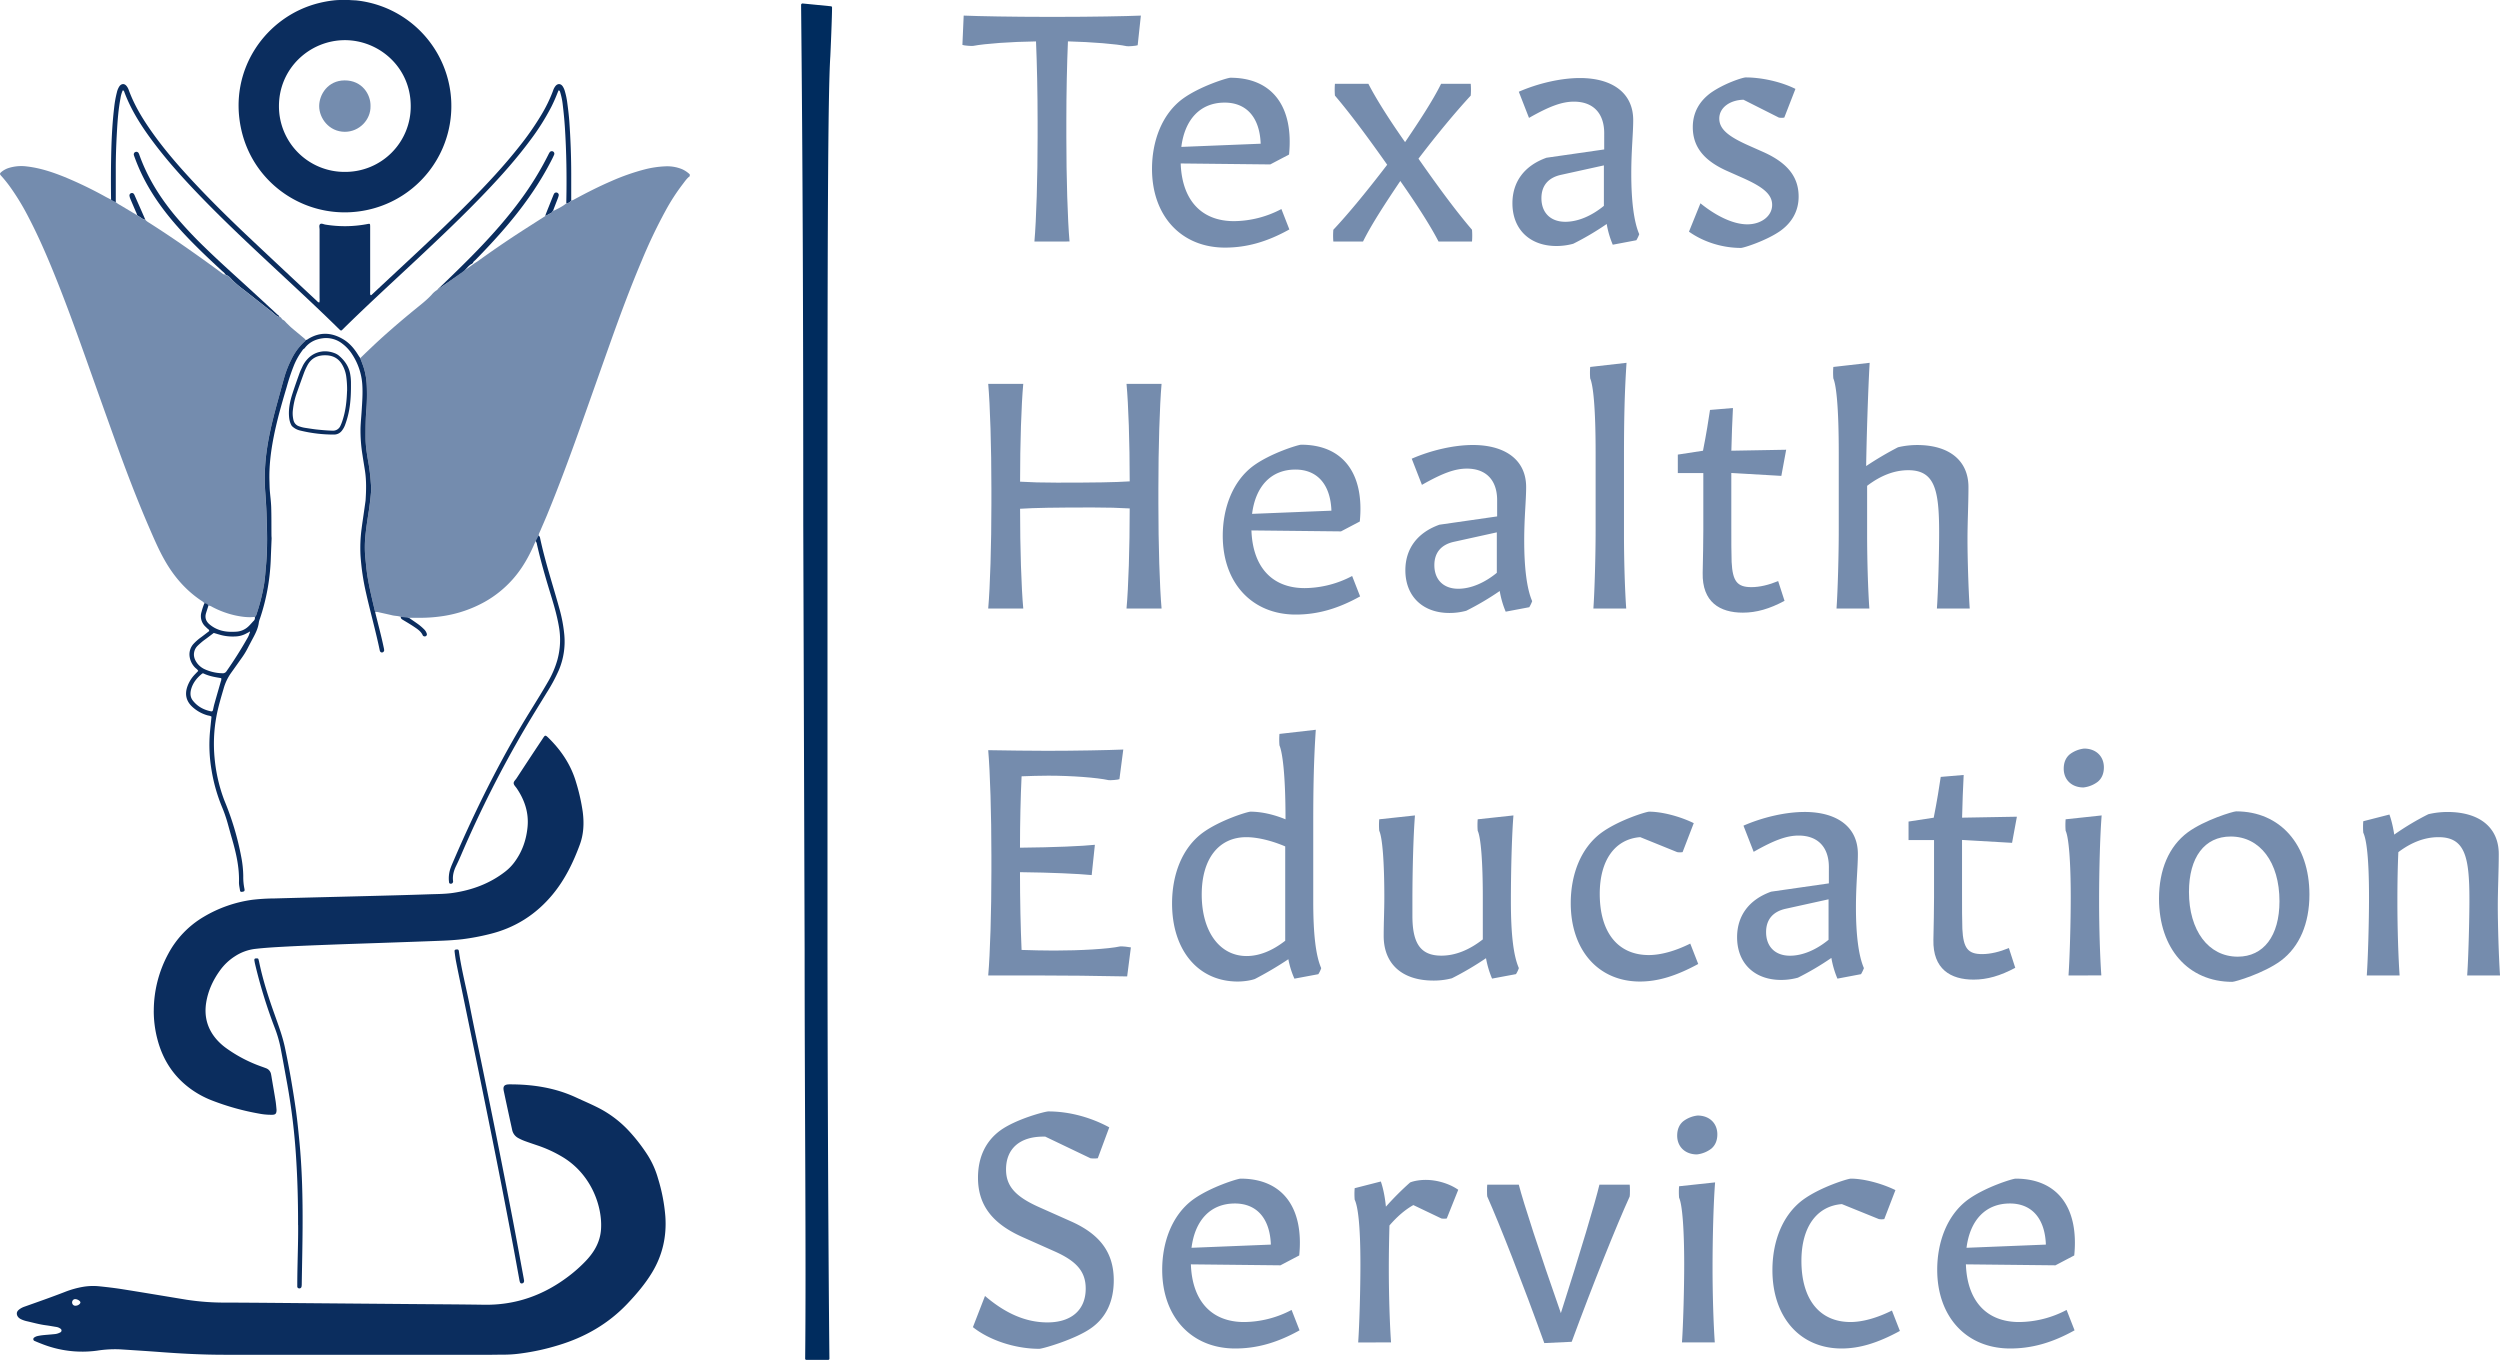 <svg xmlns="http://www.w3.org/2000/svg" xmlns:xlink="http://www.w3.org/1999/xlink" viewBox="0 0 2588.82 1408.16"><defs><style>.cls-1{fill:none;}.cls-2{clip-path:url(#clip-path);}.cls-3{clip-path:url(#clip-path-2);}.cls-4{fill:#0b2d5e;}.cls-5{fill:#748cae;}.cls-6{fill:#758cad;}.cls-7{fill:#002c5e;}</style><clipPath id="clip-path" transform="translate(0 0)"><rect class="cls-1" width="714.29" height="1402.95"/></clipPath><clipPath id="clip-path-2" transform="translate(0 0)"><rect class="cls-1" width="714.29" height="1402.95"/></clipPath></defs><title>THES Logo stacked</title><g id="Layer_2" data-name="Layer 2"><g id="THES_Logo_clean" data-name="THES Logo clean"><g id="THES_Logo" data-name="THES Logo"><g class="cls-2"><g class="cls-3"><path class="cls-4" d="M119.87,209.31c-2.19-.59-4.85.43-4.85-2.33-.26-17.08-.19-35.74.28-52.83.4-14.21,1.24-28.39,2.89-42.52a111.38,111.38,0,0,1,2.85-16,19.17,19.17,0,0,1,2.54-6.17c2.14-3,5.27-3.22,7.54-.32a13.92,13.92,0,0,1,2.08,3.75c6,16.52,15.12,31.28,25.28,45.46,13.43,18.73,28.6,36,44.36,52.76,18.72,19.9,38.28,39,58.17,57.69q33.48,31.53,67.15,62.87c.66.61,1.15,1.53,2.59,1.5a18.52,18.52,0,0,0,.18-4.54q0-35.44,0-70.91c0-1.89-.82-4.28.48-5.54s3.6.07,5.39.37a124.36,124.36,0,0,0,43.83-.58c2.5-.46,2.62-.35,2.69,2.32,0,1.12,0,2.24,0,3.35q0,31.64,0,63.25c0,1.56-.27,3.15.28,4.62.85.45,1.25-.19,1.67-.59,33.75-31.7,68.09-62.8,100.68-95.73,18.32-18.52,36.08-37.54,52.2-58a293,293,0,0,0,22.15-31.81A149.61,149.61,0,0,0,572.68,94a15.11,15.11,0,0,1,2.67-5.06c2.28-2.58,5.22-2.46,7.26.35a17.28,17.28,0,0,1,2.33,5.22,76.91,76.91,0,0,1,2.58,12.65c.81,6,1.52,12,2,18.09q1.95,27.24,2,54.56c0,9.27,0,18.53,0,27.79a6.57,6.57,0,0,1-5,3.07c0-.48-.11-1-.1-1.43.56-25.88.19-51.74-1.48-77.57-.49-7.64-1.26-15.28-2.16-22.88a69.21,69.21,0,0,0-2.65-13.12c-.27-.84-.32-1.87-1.71-2.1-.41,1-.84,2-1.25,3-1.86,4.76-3.92,9.42-6.22,14A240.83,240.83,0,0,1,549.23,145c-14.17,19.17-30,36.91-46.45,54.13-22.5,23.59-46.13,46-69.9,68.3-26.22,24.57-52.8,48.76-78.35,74-.42.42-.8,1-1.82.74a16.41,16.41,0,0,1-1.28-1.07C327,317,301.66,293.8,276.58,270.34c-23.56-22-47-44.2-69.4-67.43-16.3-16.91-32.1-34.27-46.35-53-13-17.06-24.79-34.86-32.27-55.16a1.48,1.48,0,0,0-1.46-1.13,30,30,0,0,0-2.32,8.14c-2.14,11.16-3,22.47-3.64,33.78-.77,13.39-1.3,26.8-1.25,40.22,0,11.18,0,22.35,0,33.53" transform="translate(0 0)"/><path class="cls-4" d="M415,638.89c2.11-2.22,2.2-2.27,4.19-1.31,1.51.72,3,1.54,4.47,2.32,3.39,2.34,6.83,4.61,10.14,7.06a58.26,58.26,0,0,1,5.36,4.71,10.51,10.51,0,0,1,2.74,4.41,2.11,2.11,0,0,1-.74,2.55,2.45,2.45,0,0,1-3.05-.27,1.74,1.74,0,0,1-.3-.37c-1.81-4.17-5.46-6.53-9-8.91s-7.52-4.75-11.32-7c-1.27-.76-2.52-1.41-2.48-3.15" transform="translate(0 0)"/><path class="cls-4" d="M452.51,300.36c14.08-13.46,28.12-27,41.66-41,16.1-16.68,31.44-34,45.15-52.73a321.68,321.68,0,0,0,28.28-46,26,26,0,0,1,1.61-2.93,2.72,2.72,0,0,1,3.4-.87,2.58,2.58,0,0,1,1.26,3.23c-.59,1.48-1.32,2.9-2,4.32-12.23,24.22-27.6,46.31-45,67.07-11,13.11-22.63,25.6-34.59,37.81-1,1-2.38,1.69-2.53,3.31l.18,0c-.86-.19-1.2.14-1,1l0-.06a.69.69,0,0,0-1,.06c-2.49,1.5-4.23,3.79-6.18,5.87a20.05,20.05,0,0,1-2.25,2.43" transform="translate(0 0)"/><path class="cls-4" d="M564.79,223.75a9.34,9.34,0,0,1,.34-1.84q3.76-9.54,7.59-19a16,16,0,0,1,1.21-2.58,2.63,2.63,0,0,1,4.68,1.77,18.74,18.74,0,0,1-.92,3.19c-1.65,4.3-3.34,8.59-5,12.88-.67.84-1,1.93-2.08,2.48-2,1-3.87,2.09-5.8,3.14" transform="translate(0 0)"/><path class="cls-4" d="M233.22,284.12c-.58-1.59-2-2.4-3.17-3.46-12.69-11.69-25.25-23.52-37.12-36.05-13.44-14.17-25.84-29.16-36.1-45.84a192.7,192.7,0,0,1-17-34.78c-.44-1.19-.92-2.39-1.24-3.62a2.59,2.59,0,0,1,1.71-3,2.67,2.67,0,0,1,3.27,1.24,15.27,15.27,0,0,1,.9,2.21c8.33,23.11,21.13,43.58,36.74,62.4a426.37,426.37,0,0,0,31.11,33.21c14.76,14.38,30.15,28.09,45.35,42q14.85,13.58,29.59,27.29c.69.64,2.14,1,1.53,2.53-3.06-1.15-5.15-3.66-7.64-5.59-9.8-7.59-19.46-15.36-29.24-23a95.75,95.75,0,0,1-11.57-9.91c-1.6-1.72-3.1-3.64-5.38-4.6l-.9-.13.07.07c0-.72-.35-1-1-1Z" transform="translate(0 0)"/><path class="cls-4" d="M141.86,222.81c-.08-1.65-1-3-1.58-4.48-1.82-4.25-3.67-8.49-5.44-12.77a11.81,11.81,0,0,1-.8-3.21,2.56,2.56,0,0,1,2-2.4,2.44,2.44,0,0,1,2.57.9,9.64,9.64,0,0,1,1.09,2.12q5.42,12.24,10.81,24.51a4.71,4.71,0,0,1-2.69-.77c-2-1.33-4-2.6-5.95-3.9" transform="translate(0 0)"/><path class="cls-4" d="M288.67,328.14c1.29-.82,1.54.55,2.22,1.05-.83-.17-1.75-.13-2.22-1.05" transform="translate(0 0)"/><path class="cls-4" d="M554.39,560c.43-.55.15-1.15.14-1.74-.07-2.83.16-3.08,3.29-3.69a4.49,4.49,0,0,1,1.52,2.88c5.35,25,13.47,49.21,20.21,73.82a150.44,150.44,0,0,1,4.74,25.37,76.12,76.12,0,0,1-5.66,37.46,175.59,175.59,0,0,1-12.47,23.16c-7.5,12.25-15.1,24.44-22.38,36.82a1169.92,1169.92,0,0,0-66,130.61c-1.7,4-3.47,7.88-5.36,11.75-2.51,5.12-4,10.38-3.23,16.16a2.34,2.34,0,0,1-3.45,2.26c-.65-.3-.71-1-.77-1.61a31.47,31.47,0,0,1,1.54-14.15c.5-1.35,1-2.7,1.56-4,20.82-48.76,44-96.34,70.93-142.06,6.64-11.28,13.64-22.34,20.44-33.52q4.35-7.15,8.53-14.42A96.66,96.66,0,0,0,577,684a78.24,78.24,0,0,0,1.69-35.55c-2.13-12.31-5.78-24.19-9.42-36.09-4.89-16-9.48-32.12-13.19-48.46a7.63,7.63,0,0,0-1.65-3.91" transform="translate(0 0)"/><path class="cls-5" d="M491.45,272.62c1.22-.75,2.44-1.51,3.59-2.34q18.94-13.69,38.47-26.54c10.37-6.78,20.85-13.4,31.28-20.09,1.93-1.05,3.84-2.15,5.8-3.14,1.08-.55,1.41-1.64,2.08-2.47a3.91,3.91,0,0,0,1.39-.12c4.32-2.14,8.66-4.24,12.39-7.37a6.57,6.57,0,0,0,5-3.07c1.39.22,2.43-.57,3.55-1.18,12.35-6.67,24.84-13.05,37.73-18.61a227.27,227.27,0,0,1,35.13-12.34,102.76,102.76,0,0,1,21.24-3.11,40.52,40.52,0,0,1,17.3,3,28.15,28.15,0,0,1,7.87,5.32v1.92c-3.14,2.28-5.2,5.55-7.53,8.54a209,209,0,0,0-17.39,26.9,531.46,531.46,0,0,0-24.91,52.24C652.66,298,642.1,326.44,631.94,355c-10.6,29.74-21.06,59.53-31.67,89.26-10.67,29.89-21.7,59.65-33.78,89-2.31,5.6-4.78,11.14-7.16,16.71-.63,1.46-1.48,2.85-1.51,4.51l-4,7.72c-5.91,13.89-13.22,26.93-23.38,38.21a111.49,111.49,0,0,1-28.67,22.92A127.79,127.79,0,0,1,459,637.92a156.59,156.59,0,0,1-27.18,1.8c-2.71,0-5.42,0-8.13.08l-8.66-1c-2.84-1.14-5.94-.9-8.87-1.64-4.14-1-8.34-1.88-12.51-2.82-1.69-.37-3.37-1-5.14-.42-.91-3.87-1.84-7.74-2.74-11.61-2-8.7-3.95-17.4-5.33-26.23-.94-6-1.43-12-2.06-18a113.14,113.14,0,0,1-.3-19.12c.68-10.34,2.41-20.57,4-30.81,1-6.3,1.63-12.65,2.19-19,.35-4-.22-8-.47-11.93a196.05,196.05,0,0,0-2.69-20.37c-1.33-7.87-2.55-15.74-2.55-23.75,0-9.89,0-19.77.92-29.64a210,210,0,0,0,.34-23.94,77,77,0,0,0-1.7-13.26c-1.07-5.34-3.16-10.33-5.08-15.38,8.7-8.41,17.42-16.78,26.47-24.81q14.81-13.15,30.18-25.66c5.9-4.84,12-9.48,17.2-15.1a23.16,23.16,0,0,1,5.67-5" transform="translate(0 0)"/><path class="cls-4" d="M369.15.46a110,110,0,0,1,12.1,216.75C322.13,230.45,263,193.71,249.81,134c-13.74-62.12,25.9-117.3,80.41-130.82A118.55,118.55,0,0,1,345.28.44,68.71,68.71,0,0,1,352.91,0h8.63c4.19.34,5,.26,7.61.46M357.37,178a67.73,67.73,0,0,0,67.95-68.41c-.14-40.26-33.14-68.16-68.45-68-36.18.17-68.12,29.2-68,68.51A67.88,67.88,0,0,0,357.37,178" transform="translate(0 0)"/><path class="cls-4" d="M689,1259.73a180.67,180.67,0,0,0-7.61-39.42,91.09,91.09,0,0,0-10.65-24,180.36,180.36,0,0,0-19.3-25,114.16,114.16,0,0,0-29.8-23.07c-8.31-4.4-17-8-25.58-12-21.77-10-44.81-13.41-68.55-13.35-6.32,0-6.68,3-5.78,7.18q4.23,19.91,8.59,39.77a12.35,12.35,0,0,0,6.31,8.62,52.39,52.39,0,0,0,6.51,3c4.49,1.66,9,3.16,13.56,4.71a131.19,131.19,0,0,1,26.84,12.54c29.29,18.2,40.38,51.17,38.84,74.17a45.79,45.79,0,0,1-1.74,9.87c-2.56,8.81-7.58,16.13-13.78,22.72a147.12,147.12,0,0,1-18.22,16.25c-25.78,19.57-54.65,29.88-87.23,29.38-25.23-.39-50.48-.49-75.72-.71l-102.07-.86c-29.71-.24-59.42-.56-89.13-.66a258.73,258.73,0,0,1-41.53-3c-22.05-3.62-44.08-7.34-66.15-10.85-7.88-1.26-15.82-2.17-23.76-3a63.25,63.25,0,0,0-16.71.47A95.47,95.47,0,0,0,67,1337.92c-13.69,5.31-27.54,10.16-41.38,15.07a21,21,0,0,0-4.32,2c-2,1.32-4.11,2.93-3.86,5.62s2.22,4.55,4.66,5.64a29.13,29.13,0,0,0,5.42,1.85c6.69,1.51,13.3,3.41,20.13,4.28,3.48.44,6.93,1.13,10.4,1.67a9.83,9.83,0,0,1,4.8,2,2.14,2.14,0,0,1-.28,3.6,15.27,15.27,0,0,1-6.85,1.93c-3.65.4-7.32.62-11,1a50.56,50.56,0,0,0-6.13,1,9.26,9.26,0,0,0-3,1.37,2,2,0,0,0,.39,3.71q3.73,1.62,7.53,3.07a113.74,113.74,0,0,0,56.93,6.92,119.19,119.19,0,0,1,23.86-1.37c14.18.91,28.37,1.81,42.54,2.87,21.67,1.62,43.36,2.74,65.1,2.75l277.27,0c4.16,0,8.31-.16,12.46-.11a130.31,130.31,0,0,0,17.67-1.26,237.24,237.24,0,0,0,38.78-8.49c27.61-8.31,51.84-22.18,71.77-43.25,9.46-10,18.34-20.44,25.47-32.28,10.72-17.81,15.06-37.14,13.63-57.79M82.59,1350.17a5.9,5.9,0,0,1-4.21,1.93,3.2,3.2,0,0,1-3.21-1.6,3.54,3.54,0,0,1,.24-4,3.11,3.11,0,0,1,1.49-1.09c1.91-.57,5.26.9,6.2,2.65a3.34,3.34,0,0,1,.17,1,5.91,5.91,0,0,1-.68,1.14" transform="translate(0 0)"/><path class="cls-5" d="M119.87,209.31a23.35,23.35,0,0,0,4.76,3.17l17.23,10.33c2,1.3,4,2.57,5.95,3.9a4.71,4.71,0,0,0,2.69.77c1.26,1.71,3.12,2.67,4.85,3.78q20.7,13.25,40.8,27.37c11.33,7.94,22.6,16,33.68,24.25,1,.74,1.92,1.75,3.39,1.24l-.1-.06c-.11.78.32,1,1,1l-.07-.07.33.76.57-.63c2.28,1,3.78,2.88,5.38,4.6a96.53,96.53,0,0,0,11.57,9.91c9.77,7.62,19.44,15.39,29.24,23,2.49,1.93,4.58,4.44,7.63,5.59l-.12-.08c.47.92,1.39.88,2.21,1.05.53-.1.77.1.68.64l1.3,1.3c1.9.67,2.85,2.44,4.24,3.7,1.64,1.5,3.14,3.15,4.83,4.59,4.23,3.61,8.53,7.13,12.79,10.71.71.6,1.56,1.12,1.77,2.15-.24,1-1.1,1.53-1.79,2.17a60.6,60.6,0,0,0-12.91,17.66,107.14,107.14,0,0,0-7.26,18.19c-2.54,8.71-4.82,17.5-7.24,26.26-5.48,19.81-10.36,39.73-12.28,60.3a201.89,201.89,0,0,0-.3,33.44c.55,7.63,1,15.28,1.3,22.89.61,17.36,1,34.75-.52,52.11-.59,6.5-1,13-2,19.48a201.78,201.78,0,0,1-8.07,31.93c-.28.87-.51,1.88-1.68,2.1-6.54.83-13-.09-19.37-1.37a94.78,94.78,0,0,1-23.7-8.5c-1.54-.77-3-1.93-4.86-1.74a3.91,3.91,0,0,0-4.16-2.53,9.51,9.51,0,0,0-2.88-2.47c-16.43-10.93-28.9-25.45-38.5-42.57-6-10.6-10.75-21.75-15.58-32.87-13-30-24.63-60.61-35.69-91.4q-14.9-41.44-29.61-82.95C78.09,340.7,66.62,309,53.8,277.9c-7.6-18.46-15.7-36.69-25-54.35a247.27,247.27,0,0,0-18.18-29.82A136,136,0,0,0,1,181.8c-1.36-1.49-1.27-2.23.24-3.56a22.61,22.61,0,0,1,7.93-4.34,43.89,43.89,0,0,1,18.93-1.5c13.44,1.56,26.12,5.81,38.59,10.81a409.35,409.35,0,0,1,42.67,20.59c1.12.61,2.26,1.19,3.4,1.76" transform="translate(0 0)"/><path class="cls-4" d="M159.25,1046.67a124.15,124.15,0,0,1,15.12-59.22,98,98,0,0,1,36.76-38.16,133.84,133.84,0,0,1,50.29-17.55,211.27,211.27,0,0,1,22.94-1.38c30.49-.85,61-1.55,91.49-2.35,22.67-.59,45.35-1.13,68-1.93,8.45-.3,16.95-.23,25.34-1.47,19.75-2.93,38-9.64,53.92-22a49.57,49.57,0,0,0,9.4-9.52c8.27-11,12.63-23.67,13.83-37.23,1.28-14.54-3.18-27.73-11.38-39.71-1.07-1.56-2.74-3.06-3-4.76-.33-2,1.73-3.62,2.85-5.32,8.75-13.36,17.49-26.71,26.39-40,3.46-5.17,3-5.74,7.86-.9,12.82,12.87,22.52,27.68,27.6,45.3a201.73,201.73,0,0,1,6.8,30.33c1.47,11.58,1,23-3.1,34-6.77,18.36-15.27,35.84-27.78,51.07-17.39,21.18-39.41,35.14-66.1,41.53a237.83,237.83,0,0,1-27.75,5.19c-6.81.79-13.68,1.25-20.53,1.52-21.39.86-42.78,1.57-64.17,2.32-17.07.6-34.16,1.12-51.23,1.78-15.8.6-31.6,1.2-47.39,2.05-10.52.57-21,1.15-31.52,2.38a48.84,48.84,0,0,0-20.48,7.54,56.68,56.68,0,0,0-15.87,15.11c-7.08,9.86-12,20.66-14,32.71-2.32,14.4,1.08,27.24,10.69,38.32a59.17,59.17,0,0,0,9.93,9,145.33,145.33,0,0,0,36.8,19.2c1.5.54,3,1.08,4.49,1.65a8.12,8.12,0,0,1,5.26,6.34c.35,1.72.6,3.46.89,5.19,1.26,7.4,2.56,14.78,3.74,22.19.48,3,.72,6,1,9a8.54,8.54,0,0,1,0,1.43c-.21,2.92-1.23,3.93-4.19,4.06a65.4,65.4,0,0,1-13.83-1.2,258.15,258.15,0,0,1-48.34-13.44A97.06,97.06,0,0,1,197,1127.26c-17.27-12.72-28.26-29.68-33.78-50.28a115.16,115.16,0,0,1-4-30.31" transform="translate(0 0)"/><path class="cls-4" d="M378.42,519.34a17.41,17.41,0,0,0,.2-1.91c.61-9.88.85-19.77-.63-29.61-.84-5.51-1.79-11-2.6-16.53a157.72,157.72,0,0,1-2.06-28.12c.21-6.06.84-12.1,1.21-18.14.55-8.92,1.23-17.82.63-26.77a64.74,64.74,0,0,0-10.53-31.38,42.17,42.17,0,0,0-10-10.87A27.2,27.2,0,0,0,334,350.33c-7.54,1-14,4.16-18.66,10.42a6.09,6.09,0,0,0-2.36,2.31,69.49,69.49,0,0,0-9,16.3,213.12,213.12,0,0,0-7.08,21.33c-5.14,17.27-10.14,34.58-13.6,52.29-2.94,15.06-4.77,30.24-4.26,45.63.1,3,.11,6.07.34,9.09.44,5.88,1.28,11.74,1.46,17.63.29,9.57.18,19.16.26,28.74,0,1.11.1,2.22.16,3.33-.31,7.65-.63,15.31-.92,23a216.29,216.29,0,0,1-11.1,60,22,22,0,0,0-1.21,4.12c-.64,5.35-2.82,10.11-5.28,14.79-2.08,3.94-4.21,7.87-6.24,11.85a79.85,79.85,0,0,1-6.24,10.19c-3.71,5.2-7.36,10.44-11.09,15.62a52.18,52.18,0,0,0-7.56,15.93c-2.83,9.64-5.71,19.29-7.55,29.17A156.35,156.35,0,0,0,222.22,785a165.6,165.6,0,0,0,8.88,40.56c.53,1.5,1.09,3,1.7,4.47a292.06,292.06,0,0,1,17,57.22,110.59,110.59,0,0,1,2.11,20,59.2,59.2,0,0,0,1.16,12.86c.58,2.53,0,3.14-2.52,3.4-1.26.13-1.85-.22-2-1.41-.42-2.84-1.16-5.7-1.08-8.53.46-15.71-3.09-30.73-7.41-45.64-1.55-5.36-3-10.75-4.51-16.13a145.33,145.33,0,0,0-5.7-16.24,172.23,172.23,0,0,1-10.71-37.66,155.06,155.06,0,0,1-1.75-39.61c.51-5.39,1.08-10.77,1.63-16.15-1.39-1.1-3.08-1-4.57-1.5a38.69,38.69,0,0,1-15.63-9c-5.91-5.65-7.51-12.4-5-20.13A34.93,34.93,0,0,1,202,698.17c1.08-1.14,2.18-2.26,3.26-3.38-.75-1.69-2.28-2.42-3.34-3.57a20.27,20.27,0,0,1-5.51-10.93,16.13,16.13,0,0,1,4.15-13.71,51.14,51.14,0,0,1,7.95-6.88c2.8-2.09,5.55-4.24,8.14-6.22,0-1.57-1-1.84-1.66-2.46s-1.42-1.29-2.1-2a14.75,14.75,0,0,1-4.21-15.32,67.87,67.87,0,0,1,3-9.06,3.89,3.89,0,0,1,4.16,2.52c-.82,2.57-1.68,5.12-2.47,7.7-1.4,4.6-.17,8.4,3.45,11.55a31,31,0,0,0,9.82,5.72c5.79,2.13,11.79,2.38,17.86,2a19.83,19.83,0,0,0,12.84-5.55c2-1.86,3.66-4,5.57-5.89a3.91,3.91,0,0,0,.86-4c1.17-.22,1.4-1.24,1.68-2.1a201.78,201.78,0,0,0,8.07-31.93c1-6.46,1.38-13,2-19.48,1.56-17.36,1.13-34.75.52-52.11-.26-7.61-.75-15.26-1.3-22.89a201.89,201.89,0,0,1,.3-33.44c1.92-20.57,6.8-40.49,12.28-60.31,2.42-8.75,4.7-17.54,7.24-26.25a107.14,107.14,0,0,1,7.26-18.19,60.6,60.6,0,0,1,12.91-17.66c.69-.64,1.55-1.15,1.78-2.17a5.05,5.05,0,0,0,2.58-1.15c12.28-7.57,24.5-6.83,36.54.45,6.26,3.79,10.93,9.22,14.79,15.38.83,1.34,1.73,2.64,2.59,4,1.92,5.05,4,10,5.08,15.38a75.08,75.08,0,0,1,1.7,13.26,209.86,209.86,0,0,1-.34,23.93c-.92,9.88-.91,19.76-.92,29.65,0,8,1.22,15.88,2.55,23.75a195.69,195.69,0,0,1,2.69,20.37c.25,4,.82,8,.47,11.93-.56,6.35-1.24,12.7-2.19,19-1.55,10.24-3.28,20.47-4,30.81a113,113,0,0,0,.3,19.11c.63,6,1.12,12.06,2.06,18,1.38,8.83,3.32,17.53,5.33,26.23.9,3.87,1.83,7.74,2.74,11.61,3,12.23,6.32,24.4,8.89,36.74a16.9,16.9,0,0,1,.45,2.82,2.42,2.42,0,0,1-2.13,2.23,2.18,2.18,0,0,1-2.23-1.46,7,7,0,0,1-.35-1.38c-4.1-19.52-9.51-38.73-13.91-58.18a247.84,247.84,0,0,1-5.87-39.26,151.9,151.9,0,0,1,1.15-28.2c.65-5.23,1.48-10.43,2.21-15.65m-119,123.12c-.71.35-1.43.67-2.12,1.06a25.26,25.26,0,0,1-11.82,3.35,49.24,49.24,0,0,1-14.22-1.27c-2.74-.71-5.45-1.57-8.17-2.36-2.41,1.83-4.81,3.66-7.23,5.47-1.53,1.15-3.12,2.22-4.59,3.43-1.71,1.43-3.39,2.9-5,4.49a12.65,12.65,0,0,0-3.17,5.27c-1.45,4.88.1,9.1,3,12.95a20.69,20.69,0,0,0,8.3,6.28,46.33,46.33,0,0,0,17.6,3.85,4.48,4.48,0,0,0,4.34-2.18c7.58-10.84,14.68-22,21.18-33.49a21.4,21.4,0,0,0,2.7-6.08c.29-.38.57-.86.17-1.22s-.76.08-1,.45m-28.6,47.58c-6.18-1-12.49-2-18.27-4.83a1.61,1.61,0,0,0-1.76.4c-5.33,4.32-9.43,9.55-11.2,16.25-1,4-.83,8,1.85,11.4,4.83,6.18,11.29,9.66,18.9,11.17,1.15.23,1.73-.37,2-1.49.47-2.18.92-4.36,1.52-6.51,2.15-7.66,4.36-15.3,6.57-23a5.93,5.93,0,0,0,.42-3.44" transform="translate(0 0)"/><path class="cls-4" d="M308.67,1268.51c0-25.82-.63-47.36-2-68.87a662,662,0,0,0-9.12-76.49c-2.31-12.71-4.57-25.43-7-38.11a126.34,126.34,0,0,0-6.19-21.08A516,516,0,0,1,264,997.72c-.18-.78-.3-1.57-.44-2.36-.48-2.49,0-3,2.65-2.91.64,0,1.26.15,1.45.94s.44,1.53.6,2.31c3.85,18.8,9.72,37,16.16,55,4,11.26,8.2,22.49,10.68,34.22q3.26,15.43,6,31c2,11.63,3.89,23.29,5.5,35,1.35,9.8,2.32,19.65,3.29,29.49,3,30.06,3.62,60.22,3.46,90.4-.1,19.64-.56,39.27-.87,58.9a14.94,14.94,0,0,1-.27,2.84,2.25,2.25,0,0,1-2.59,1.6,1.94,1.94,0,0,1-1.78-1.91c0-1.44,0-2.88,0-4.31.13-21.23,1.09-42.45.88-59.43" transform="translate(0 0)"/><path class="cls-4" d="M542.77,1326.33a6.67,6.67,0,0,1-.33,1.4,2.28,2.28,0,0,1-1.89,1.28,1.78,1.78,0,0,1-2-1,11.4,11.4,0,0,1-.65-2.28c-2.25-12.24-4.42-24.49-6.73-36.72q-5.93-31.26-12-62.5-6.39-32.64-13-65.23-6.87-34-13.87-68-7.84-38.2-15.74-76.39c-1.45-7-2.92-14.06-4.28-21.11-.63-3.28-1.08-6.61-1.49-9.93-.25-2.05.11-2.42,1.81-2.62s2.37.14,2.61,1.88c2.7,19.3,7.7,38.14,11.43,57.23,4.4,22.54,9.24,45,13.84,67.5,4.73,23.12,9.48,46.25,14.1,69.4q8,40.13,15.75,80.29c4.1,21.31,8,42.65,11.95,64,.17.94.31,1.89.46,2.83" transform="translate(0 0)"/><path class="cls-5" d="M234.07,285l.9.13-.57.63-.33-.76" transform="translate(0 0)"/><path class="cls-5" d="M233.12,284.06c.67,0,1.06.3,1,1-.7,0-1.13-.24-1-1" transform="translate(0 0)"/><path class="cls-4" d="M291.56,329.83l1.3,1.3-1.3-1.3" transform="translate(0 0)"/><path class="cls-4" d="M313.43,379a30.62,30.62,0,0,1,5.2-7.42c7.12-7.56,17.9-9.9,28.21-5.73a15.72,15.72,0,0,1,4.11,2.42c5.9,5,10.16,11,11.61,18.73a50.71,50.71,0,0,1,.87,9c.08,9.6-.16,19.17-1.87,28.64a90.72,90.72,0,0,1-4,14.77,22.09,22.09,0,0,1-3.34,6.33A10.12,10.12,0,0,1,346,450a146.2,146.2,0,0,1-35.11-4.15,17.81,17.81,0,0,1-8.7-4.77c-2.08-3.34-2.74-7-2.95-10.91-.41-7.61,1.18-14.91,3.45-22.06s4.9-14.48,7.47-21.67c.91-2.53,2.16-4.92,3.26-7.38m46,25.8a98,98,0,0,0-.83-14.63A33,33,0,0,0,355,378.84c-3.51-6.86-9.07-10.51-16.74-10.9-8.86-.44-15.95,2.55-20.15,10.81a61.86,61.86,0,0,0-3.16,6.94c-2.65,7.17-5.2,14.38-7.74,21.59a77.37,77.37,0,0,0-3.79,16.25,29.65,29.65,0,0,0,.57,11.86,8.54,8.54,0,0,0,5.19,5.85,31.91,31.91,0,0,0,7.38,1.9c3.94.6,7.87,1.25,11.83,1.67,5.23.55,10.47,1,15.73,1.16a8.34,8.34,0,0,0,8.42-5.09,41.94,41.94,0,0,0,2.09-5.32c3.18-9.62,4.39-19.56,4.75-30.75" transform="translate(0 0)"/><path class="cls-5" d="M383.68,109.78c.41,14.11-11.58,26.82-26.72,26.71-16.28-.13-26.42-14.07-26.44-26.57,0-12.12,9.08-26.56,26.3-26.66C375,83.14,384,97.91,383.68,109.78" transform="translate(0 0)"/></g></g><path class="cls-6" d="M1071.17,250.13c2-22.77,3.3-66.33,3.3-108.24V126.05c0-30-.66-60.06-1.65-83.16-26.07.33-52.8,2.31-65,4.62-1.32.33-9.9-.33-11.22-1l1.32-30.36c15.18.66,51.48,1.32,86.13,1.32h11.22c34.65,0,71-.66,86.13-1.32l-3.3,30.69c-1.32.66-9.9,1.32-11.22,1-10.89-2.31-35.64-4.29-61-5-1,23.43-1.65,53.46-1.65,82.83v15.84c0,42.9,1.32,86.13,3.3,108.57Z" transform="translate(0 0)"/><path class="cls-6" d="M1268.51,256.4c-45.21,0-75.57-32.67-75.57-81.51,0-28.71,10.23-56.43,31.35-72.27,17.82-13.2,46.86-22.11,49.83-22.11,43.23,0,65.67,29.7,60.72,79.53l-19.47,10.23-92.73-1c1.32,37.95,21.45,59.73,55.11,59.73a106.71,106.71,0,0,0,49.17-12.54l8.25,21.12C1312.07,250.46,1291,256.4,1268.51,256.4ZM1223.3,152.12l82.17-3.3c-1-27.06-14.52-42.57-37.29-42.57C1243.1,106.25,1226.93,123.41,1223.3,152.12Z" transform="translate(0 0)"/><path class="cls-6" d="M1380.71,250.13a75.42,75.42,0,0,1,0-12.21c16.5-17.49,36.3-41.91,55.77-67.32-18.15-25.74-37-51.48-54.12-71.61a75.42,75.42,0,0,1,0-12.21H1417c8.25,16.17,23.1,39.27,38,60.39,13.86-20.46,28.71-42.9,37.29-60.39h30.69a75.42,75.42,0,0,1,0,12.21c-15.84,17.16-35.31,40.59-54.12,65.34,18.48,26.4,37.62,52.8,55.44,73.59a75.42,75.42,0,0,1,0,12.21h-34.65c-8.58-16.83-24.09-40.59-39.6-62.7-14.19,21.12-29.7,44.55-38.61,62.7Z" transform="translate(0 0)"/><path class="cls-6" d="M1611.7,254.75c-27.39,0-45.54-17.16-45.54-44.22,0-22.11,12.21-38.94,35.31-47.19l59.73-8.58V137.93c0-20.46-11.22-32.67-31.35-32.67-12.21,0-25.08,4.62-46.53,16.83L1572.76,95c20.46-8.91,43.89-14.19,63.36-14.19,32.67,0,55.11,14.85,55.11,43.56,0,14.19-2,31.35-2,55.44,0,27.72,2.64,49.83,8.25,62.7a36.58,36.58,0,0,1-3,6.27l-24.42,4.62a96.4,96.4,0,0,1-6.27-21.45,288.51,288.51,0,0,1-34.65,20.46A66.08,66.08,0,0,1,1611.7,254.75Zm49.17-41.58V171.26l-44.88,9.9c-12.87,3-19.8,11.22-19.8,24.09,0,14.85,9.24,24.42,24.75,24.42C1633.81,229.67,1648,223.73,1660.87,213.17Z" transform="translate(0 0)"/><path class="cls-6" d="M1802.77,256.73c-19.47,0-38.94-6.27-53.79-16.83l11.88-29.37c15.84,12.87,33.66,21.78,48.51,21.78,14.52,0,25.74-8.58,25.74-20.13,0-11.22-9.9-18.81-30.69-28.05l-14.85-6.6c-25.08-10.89-36.63-25.41-36.63-45.87,0-14.85,6.6-26.73,18.81-35.64,14.19-9.9,33-15.84,36-15.84,16.83,0,37,4.62,51.48,11.88l-11.55,29.7a16,16,0,0,1-5.61,0l-36.63-18.48c-14.19.33-25.08,8.25-25.08,19.47s9.9,18.81,30.69,28.05l14.85,6.6c25.08,11.22,36.63,25.74,36.63,46.2,0,14.52-6.6,26.73-19.14,35.64C1829.17,249.14,1805.74,256.73,1802.77,256.73Z" transform="translate(0 0)"/><path class="cls-6" d="M1056.32,526.84c0,41.25,1.32,81.84,3.3,103.29h-36.3c2-22.77,3.3-66.33,3.3-108.24V506.05c0-42.9-1.32-86.13-3.3-108.57h36.3c-2,21.45-3.3,61.71-3.3,101.31,12.21.66,21.78,1,38.28,1,39.6,0,59.73-.33,75.24-1.32,0-40.26-1.32-79.86-3.3-101h36.3c-2,22.77-3.3,66.33-3.3,108.24v15.84c0,42.9,1.32,86.13,3.3,108.57h-36.3c2-21.78,3.3-63,3.3-103.62-12.21-.66-21.78-1-38.28-1C1092,525.52,1071.83,525.85,1056.32,526.84Z" transform="translate(0 0)"/><path class="cls-6" d="M1341.77,636.4c-45.21,0-75.57-32.67-75.57-81.51,0-28.71,10.23-56.43,31.35-72.27,17.82-13.2,46.86-22.11,49.83-22.11,43.23,0,65.67,29.7,60.72,79.53l-19.47,10.23-92.73-1c1.32,38,21.45,59.73,55.11,59.73a106.71,106.71,0,0,0,49.17-12.54l8.25,21.12C1385.33,630.46,1364.21,636.4,1341.77,636.4Zm-45.21-104.28,82.17-3.3c-1-27.06-14.52-42.57-37.29-42.57C1316.36,486.25,1300.19,503.41,1296.56,532.12Z" transform="translate(0 0)"/><path class="cls-6" d="M1500.83,634.75c-27.39,0-45.54-17.16-45.54-44.22,0-22.11,12.21-38.94,35.31-47.19l59.73-8.58V517.93c0-20.46-11.22-32.67-31.35-32.67-12.21,0-25.08,4.62-46.53,16.83L1461.89,475c20.46-8.91,43.89-14.19,63.36-14.19,32.67,0,55.11,14.85,55.11,43.56,0,14.19-2,31.35-2,55.44,0,27.72,2.64,49.83,8.25,62.7a36.58,36.58,0,0,1-3,6.27l-24.42,4.62A96.4,96.4,0,0,1,1553,612a288.51,288.51,0,0,1-34.65,20.46A66.08,66.08,0,0,1,1500.83,634.75ZM1550,593.17V551.26l-44.88,9.9c-12.87,3-19.8,11.22-19.8,24.09,0,14.85,9.24,24.42,24.75,24.42C1522.94,609.67,1537.13,603.73,1550,593.17Z" transform="translate(0 0)"/><path class="cls-6" d="M1650,630.13c1.32-19.14,2.31-55.77,2.31-80.85V468.76c0-47.85-2.64-70-5.61-76.89a71.4,71.4,0,0,1,0-11.88l37.62-4.29c-2,30-2.64,58.08-2.64,97.68v79.86c0,28.38,1,58.41,2.31,76.89Z" transform="translate(0 0)"/><path class="cls-6" d="M1804.75,634.42c-23.76,0-42.24-10.89-41.58-41.25.33-15.18.66-32.34.66-43.89v-59.4h-26.4V470.74l26.07-4c3.3-16.5,5.94-33,7.26-42.24l23.76-2c-.66,12.21-1.32,29.37-1.65,44.22l56.76-1-5,27.06-51.81-3V542c0,18.81,0,31.35.33,39.93,1,19.8,5.61,26.07,20.46,26.07,8.58,0,18.15-2.31,27.72-6.27l6.6,20.46C1832.47,630.46,1818.94,634.42,1804.75,634.42Z" transform="translate(0 0)"/><path class="cls-6" d="M2005.72,630.13c1.32-18.48,2.31-57.75,2.31-78.54v-.33c0-44.22-4.62-64.35-32-64.35-14.52,0-28.71,5.61-42.57,16.17V553.9c0,27.39,1,57.75,2.31,76.23h-34c1.32-19.14,2.31-55.77,2.31-80.85V468.76c0-47.85-2.64-70-5.61-76.89a71.4,71.4,0,0,1,0-11.88l37.62-4.29c-1.65,27.06-3.3,82.17-3.63,106.92a344.53,344.53,0,0,1,33-19.47,85.87,85.87,0,0,1,19.8-2.31c33.33,0,53.13,16.17,53.13,43.56,0,17.49-1,36-1,54.45s1,52.47,2.31,71.28Z" transform="translate(0 0)"/><path class="cls-6" d="M1167.2,1011.12c-30.69-.66-67-1-91.41-1h-52.47c2-22.77,3.3-66.33,3.3-108.24V886.05c0-42.9-1.32-86.13-3.3-109.23,23.43.33,40.26.66,61,.66,29,0,63.69-.66,78.87-1.32l-4,30.69c-1.32.66-9.9,1.32-11.22,1-12.21-2.64-38.28-4.62-62.37-4.62-9.24,0-18.81.33-27.72.66-1,21.12-1.65,47.52-1.65,73.92,35.31-.33,65-1.65,77.55-3l-3.3,31.35c-13.53-1.32-41.91-2.64-74.25-3,0,29,.66,58.08,1.65,80.52,10.56.33,22.44.66,33.66.66,27.06,0,56.43-1.65,68.31-4.29,1.32-.33,10.23.66,11.22,1Z" transform="translate(0 0)"/><path class="cls-6" d="M1281.71,1016.4c-40.92,0-68-32.34-68-80.85,0-29.7,10.23-57.09,31.35-72.93,17.82-13.2,46.86-22.11,49.83-22.11,11.55,0,24.42,3,36.3,7.92,0-47.52-3.3-69.63-6.27-76.56a71.4,71.4,0,0,1,0-11.88l37.62-4.29c-2,30-2.64,58.08-2.64,97.68v79.86c0,34.32,2.64,56.43,8.25,69.3a27,27,0,0,1-3,6.27l-24.75,4.62a89.88,89.88,0,0,1-6.27-20.13,366.89,366.89,0,0,1-34.65,20.46C1294.91,1015.41,1287.65,1016.4,1281.71,1016.4Zm49.17-42.24V876.48c-13.86-5.94-28.71-9.57-40.26-9.57-28.38,0-46.2,22.11-46.2,59.4,0,38.28,18.48,63.69,46.53,63.69C1303.82,990,1317.35,984.72,1330.88,974.16Z" transform="translate(0 0)"/><path class="cls-6" d="M1484.33,1015.41c-32.34,0-51.48-17.16-51.48-46.2,0-13.86.66-25.74.66-39.93,0-37-2-62-5.28-69a71.4,71.4,0,0,1,0-11.88l37-4c-1.65,20.46-2.64,56.76-2.64,88.77v15.18c0,28.38,8.25,41.25,30,41.25,14.52,0,29-5.94,42.9-16.83V929.28c0-37-2-62-5.28-69a71.4,71.4,0,0,1,0-11.88l37-4c-1.65,20.46-2.64,56.76-2.64,88.77,0,34.32,2.64,56.43,8.25,69.3a27,27,0,0,1-3,6.27l-24.75,4.62a98.8,98.8,0,0,1-6.27-21.12,318.91,318.91,0,0,1-35.31,20.79A73.79,73.79,0,0,1,1484.33,1015.41Z" transform="translate(0 0)"/><path class="cls-6" d="M1698.16,1016.4c-42.9,0-71.61-32.34-71.61-81.18,0-29.37,10.23-56.76,31.35-72.6,17.82-13.2,46.86-22.11,49.83-22.11,12.87,0,31.35,4.62,46.2,11.88l-11.55,30a16,16,0,0,1-5.61,0l-38.28-15.51c-26.07,2-41.91,23.76-41.91,58.74,0,39.93,18.81,63.36,50.82,63.36,12.21,0,27.06-4,42.9-11.88l8.25,21.12C1735.45,1010.79,1716.64,1016.4,1698.16,1016.4Z" transform="translate(0 0)"/><path class="cls-6" d="M1844.35,1014.75c-27.39,0-45.54-17.16-45.54-44.22,0-22.11,12.21-38.94,35.31-47.19l59.73-8.58V897.93c0-20.46-11.22-32.67-31.35-32.67-12.21,0-25.08,4.62-46.53,16.83L1805.41,855c20.46-8.91,43.89-14.19,63.36-14.19,32.67,0,55.11,14.85,55.11,43.56,0,14.19-2,31.35-2,55.44,0,27.72,2.64,49.83,8.25,62.7a36.58,36.58,0,0,1-3,6.27l-24.42,4.62a96.4,96.4,0,0,1-6.27-21.45,288.51,288.51,0,0,1-34.65,20.46A66.08,66.08,0,0,1,1844.35,1014.75Zm49.17-41.58V931.26l-44.88,9.9c-12.87,3-19.8,11.22-19.8,24.09,0,14.85,9.24,24.42,24.75,24.42C1866.46,989.67,1880.65,983.73,1893.52,973.17Z" transform="translate(0 0)"/><path class="cls-6" d="M2043.67,1014.42c-23.76,0-42.24-10.89-41.58-41.25.33-15.18.66-32.34.66-43.89v-59.4h-26.4V850.74l26.07-4c3.3-16.5,5.94-33,7.26-42.24l23.76-2c-.66,12.21-1.32,29.37-1.65,44.22l56.76-1-5,27.06-51.81-3V922c0,18.81,0,31.35.33,39.93,1,19.8,5.61,26.07,20.46,26.07,8.58,0,18.15-2.31,27.72-6.27l6.6,20.46C2071.39,1010.46,2057.86,1014.42,2043.67,1014.42Z" transform="translate(0 0)"/><path class="cls-6" d="M2157.51,815.43c-12.21,0-20.46-7.92-20.46-19.47,0-6.6,2.31-11.55,6.27-14.85a30,30,0,0,1,14.85-5.94c12.21,0,20.46,7.92,20.46,19.47,0,6.6-2.31,11.55-6.27,14.85A30,30,0,0,1,2157.51,815.43ZM2142,1010.13c1.32-19.14,2.31-55.77,2.31-80.85,0-37-2-62-5.28-69a71.4,71.4,0,0,1,0-11.88l37.29-4c-1.65,20.46-2.64,56.76-2.64,88.77,0,28.38,1,58.41,2.31,76.89Z" transform="translate(0 0)"/><path class="cls-6" d="M2311.62,1016.73c-45.54,0-75.9-34.32-75.9-86.13,0-30,10.23-54.12,29.7-68.64,17.49-12.87,47.19-21.78,50.16-21.78,45.54,0,75.9,34.32,75.9,86.13,0,30-10.23,54.12-29.7,68.64C2344.29,1007.82,2314.59,1016.73,2311.62,1016.73Zm5.61-26.07c26.73,0,43.23-21.45,43.23-57.42,0-40.26-20.13-67-50.49-67-27.06,0-43.23,21.45-43.23,57.42C2266.74,963.6,2286.87,990.66,2317.23,990.66Z" transform="translate(0 0)"/><path class="cls-6" d="M2554.83,1010.13c1.32-18.48,2.31-57.75,2.31-78.54v-.33c0-44.22-4.62-64.35-32-64.35-14.19,0-28.05,5.28-41.58,15.51-.66,14.19-1,31.35-1,50.82,0,28.38,1,58.41,2.31,76.89h-34c1.32-19.14,2.31-55.77,2.31-80.85,0-41.25-2.64-60.06-5.94-67a71.4,71.4,0,0,1,0-11.88l27.06-6.93s3,7.59,5,20.79a277.24,277.24,0,0,1,35.31-21.12,85.87,85.87,0,0,1,19.8-2.31c33.33,0,53.13,16.17,53.13,43.56,0,17.49-1,36-1,54.45s1,52.47,2.31,71.28Z" transform="translate(0 0)"/><path class="cls-6" d="M1076.12,1396.73c-25.41,0-52.14-9.24-68.64-22.44L1020,1342c20.79,17.82,41.91,27.39,64.68,27.39,24.75,0,39.6-12.87,39.6-35,0-17.49-9.24-28.38-32.34-38.61l-33.33-14.85c-31-13.86-45.87-33-45.87-61.38,0-21.12,7.92-38,23.43-49.17,16.17-11.55,45.87-19.47,49.5-19.47,21.78,0,44.22,6.27,63,16.5l-11.88,32a29.22,29.22,0,0,1-7.59,0L1082.39,1177h-2c-24.42,0-38.61,12.54-38.61,34,0,17.16,9.57,28,34,38.94l33.33,14.85c30.36,13.53,44.22,32.67,44.22,61,0,21.78-7.92,38.61-23.43,49.5C1113.74,1386.83,1079.75,1396.73,1076.12,1396.73Z" transform="translate(0 0)"/><path class="cls-6" d="M1279.06,1396.4c-45.21,0-75.57-32.67-75.57-81.51,0-28.71,10.23-56.43,31.35-72.27,17.82-13.2,46.86-22.11,49.83-22.11,43.23,0,65.67,29.7,60.72,79.53l-19.47,10.23-92.73-1c1.32,38,21.45,59.73,55.11,59.73a106.71,106.71,0,0,0,49.17-12.54l8.25,21.12C1322.62,1390.46,1301.5,1396.4,1279.06,1396.4Zm-45.21-104.28,82.17-3.3c-1-27.06-14.52-42.57-37.29-42.57C1253.65,1246.25,1237.48,1263.41,1233.85,1292.12Z" transform="translate(0 0)"/><path class="cls-6" d="M1406.44,1390.13c1.32-19.14,2.31-55.77,2.31-80.85,0-41.25-2.64-60.06-5.94-67a71.4,71.4,0,0,1,0-11.88l27.06-6.93s3.63,9.24,5.28,26.07a299.66,299.66,0,0,1,25.08-25.08c4-1.65,10.23-2.64,16.17-2.64,11.88,0,24.75,4,33.66,10.23l-11.88,29.7a16,16,0,0,1-5.61,0l-29-13.86c-8.25,4.62-16.5,11.55-24.75,21.12-.33,12.54-.66,27.72-.66,44.22,0,28.38,1,58.41,2.31,76.89Z" transform="translate(0 0)"/><path class="cls-6" d="M1599.16,1390.79c-22.11-61.38-45.87-122.1-59.07-151.8-.33-1-.33-10.89,0-12.21h32.67c4.62,18.15,21.45,70,43.56,133,20.13-63,35.64-114.84,39.93-133h31.35c.33,1.32.33,11.22,0,12.21-13.53,29.7-37.95,90.42-60.06,150.48Z" transform="translate(0 0)"/><path class="cls-6" d="M1757.23,1195.43c-12.21,0-20.46-7.92-20.46-19.47,0-6.6,2.31-11.55,6.27-14.85a30,30,0,0,1,14.85-5.94c12.21,0,20.46,7.92,20.46,19.47,0,6.6-2.31,11.55-6.27,14.85A30,30,0,0,1,1757.23,1195.43Zm-15.51,194.7c1.32-19.14,2.31-55.77,2.31-80.85,0-37-2-62-5.28-69a71.4,71.4,0,0,1,0-11.88l37.29-4c-1.65,20.46-2.64,56.76-2.64,88.77,0,28.38,1,58.41,2.31,76.89Z" transform="translate(0 0)"/><path class="cls-6" d="M1907,1396.4c-42.9,0-71.61-32.34-71.61-81.18,0-29.37,10.23-56.76,31.35-72.6,17.82-13.2,46.86-22.11,49.83-22.11,12.87,0,31.35,4.62,46.2,11.88l-11.55,30a16,16,0,0,1-5.61,0l-38.28-15.51c-26.07,2-41.91,23.76-41.91,58.74,0,39.93,18.81,63.36,50.82,63.36,12.21,0,27.06-4,42.9-11.88l8.25,21.12C1944.33,1390.79,1925.52,1396.4,1907,1396.4Z" transform="translate(0 0)"/><path class="cls-6" d="M2081.61,1396.4c-45.21,0-75.57-32.67-75.57-81.51,0-28.71,10.23-56.43,31.35-72.27,17.82-13.2,46.86-22.11,49.83-22.11,43.23,0,65.67,29.7,60.72,79.53l-19.47,10.23-92.73-1c1.32,38,21.45,59.73,55.11,59.73a106.71,106.71,0,0,0,49.17-12.54l8.25,21.12C2125.17,1390.46,2104.05,1396.4,2081.61,1396.4Zm-45.21-104.28,82.17-3.3c-1-27.06-14.52-42.57-37.29-42.57C2056.2,1246.25,2040,1263.41,2036.4,1292.12Z" transform="translate(0 0)"/><path id="Break_Line" data-name="Break Line" class="cls-7" d="M857.7,1408.16a1.19,1.19,0,0,0,1.19-1.2c-1.12-106-2-307.23-2-445.17V517.24c0-264.18.39-420.69,2.93-458.95.27-5.19,1.86-42.26,1.78-50.62a1.19,1.19,0,0,0-1.08-1.17L831.2,3.61a1.5,1.5,0,0,0-1.64,1.52c1.68,165.16,2.24,319.72,2.24,537.61l1.41,440.76c0,156.08,1.68,321.33.55,423.46a1.2,1.2,0,0,0,1.2,1.2Z" transform="translate(0 0)"/></g></g></g></svg>